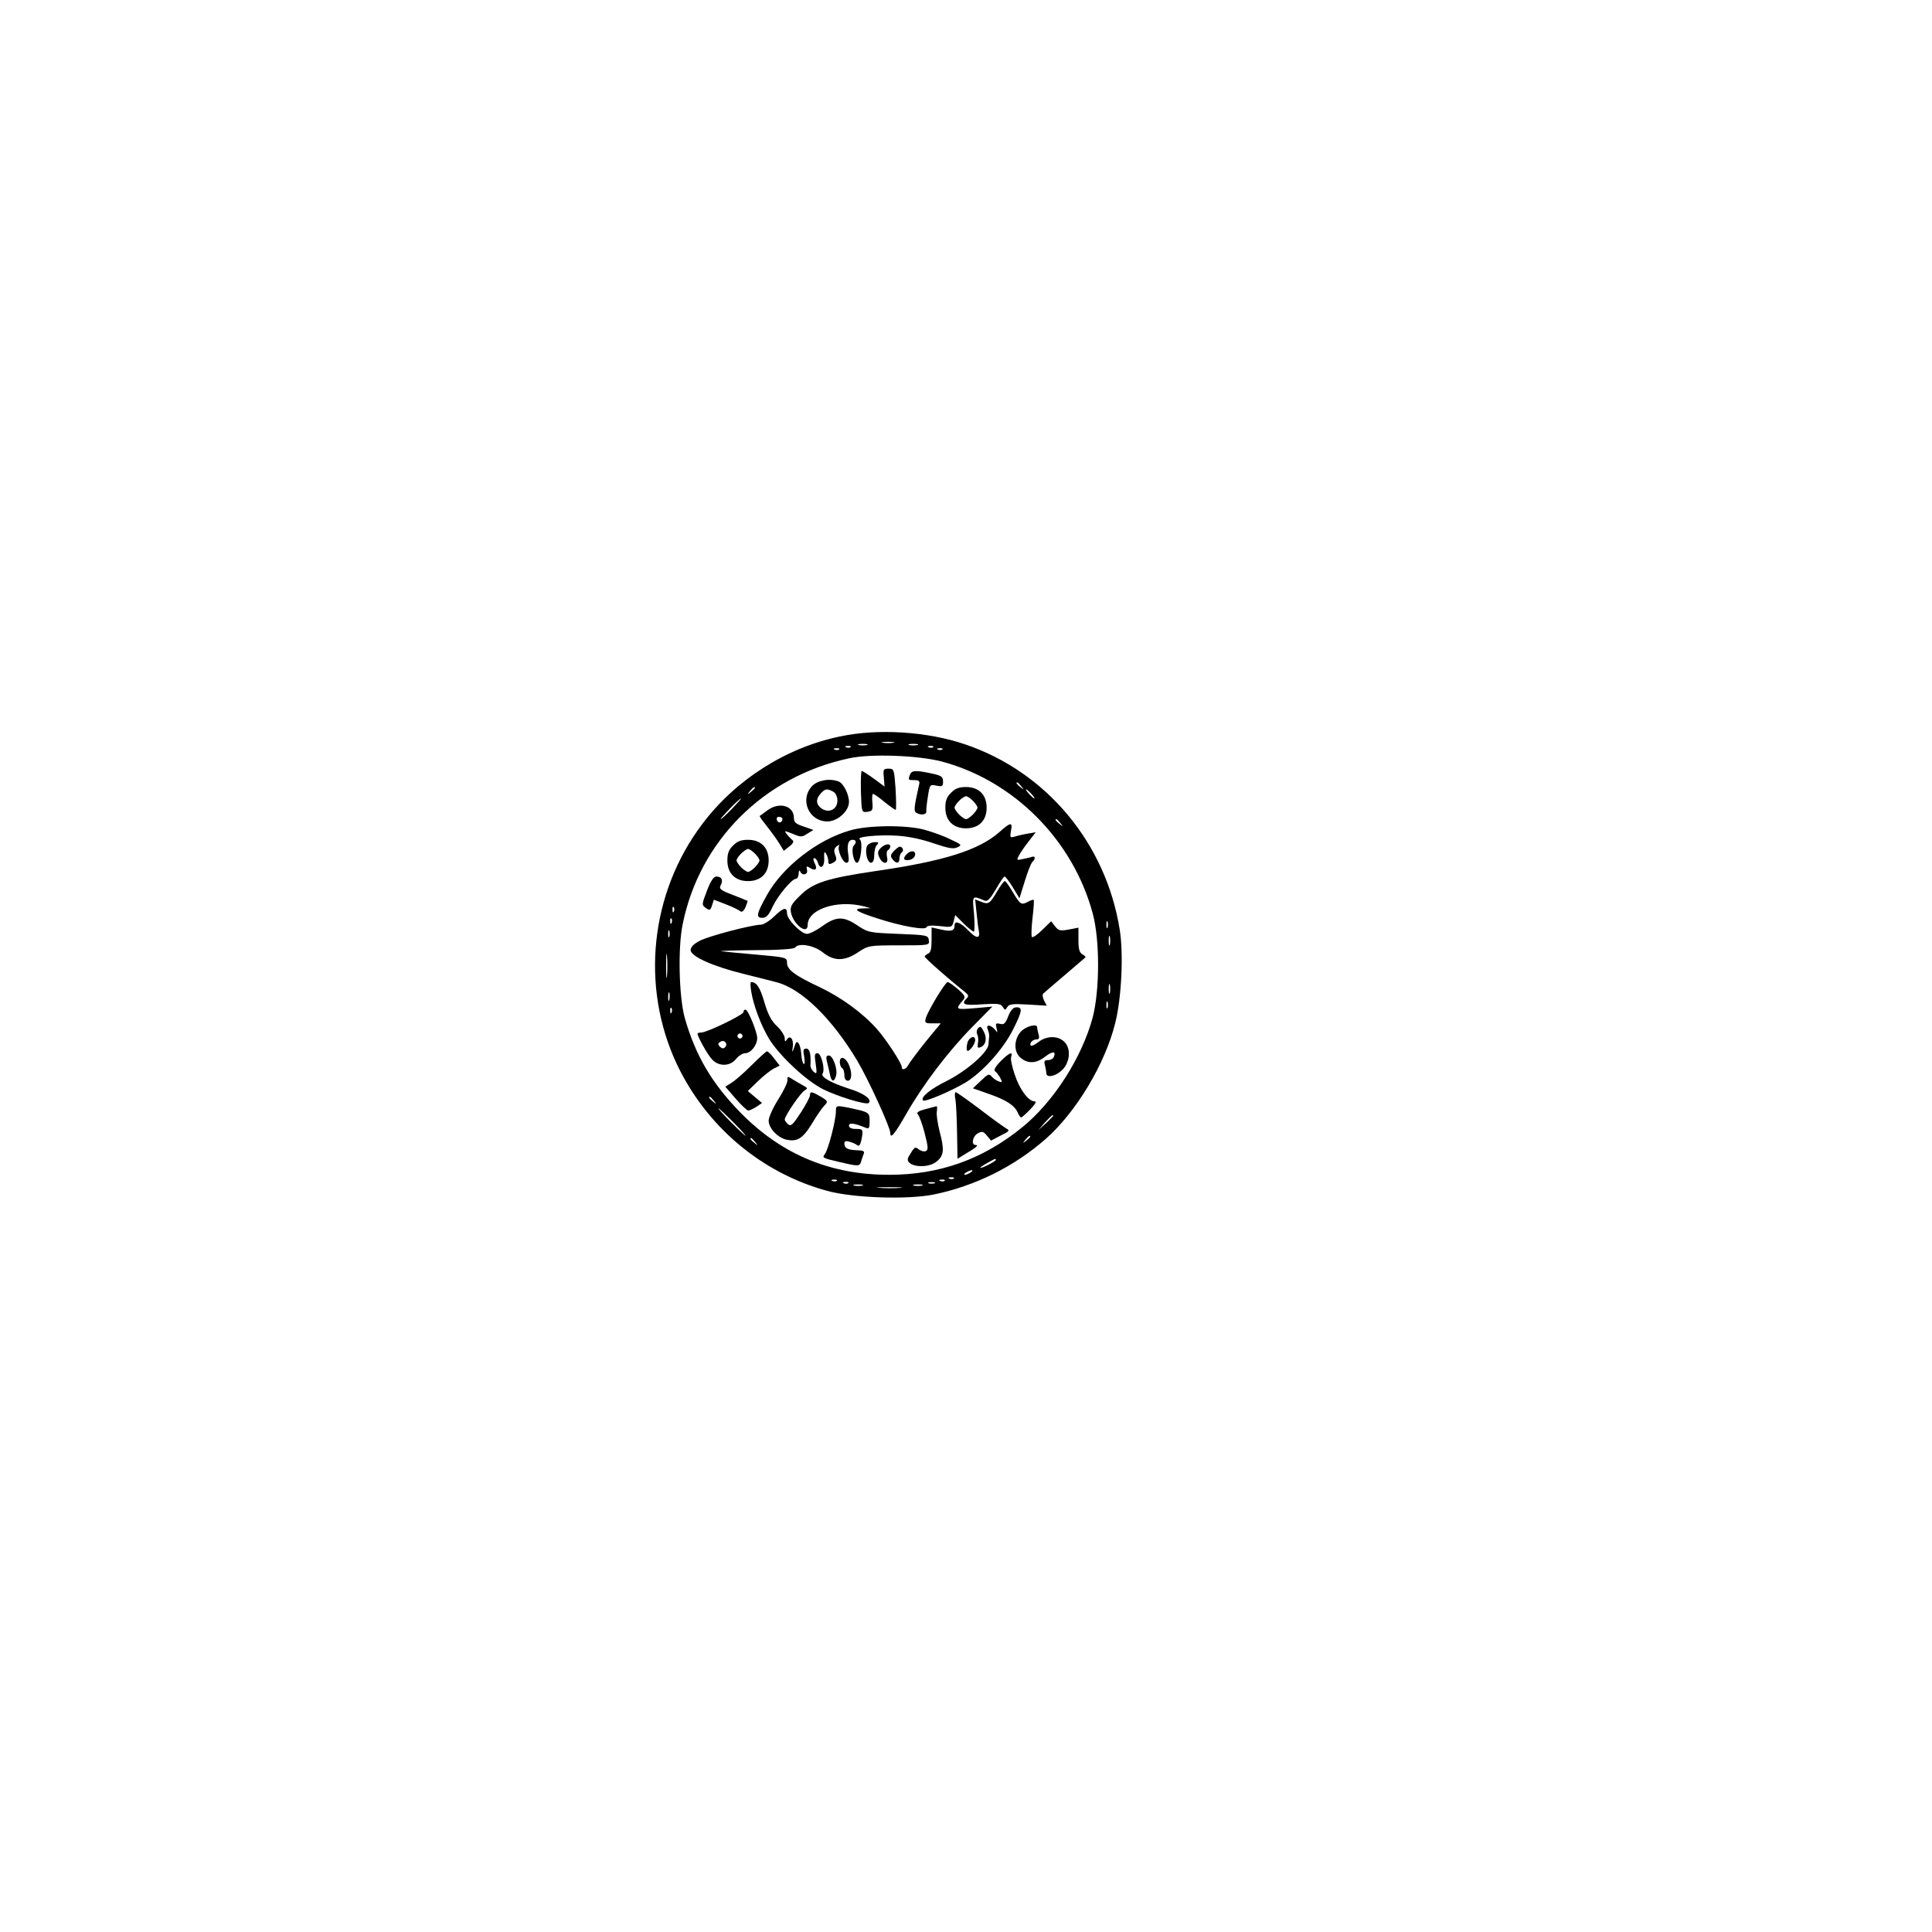 <?xml version="1.0" encoding="UTF-8" standalone="yes"?>
<svg version="1.0" xmlns="http://www.w3.org/2000/svg" width="100mm" height="100mm" viewBox="0 0 842 596" preserveAspectRatio="xMidYMid meet">
  <g transform="translate(0,596) scale(0.1,-0.1)" fill="#000000" stroke="none">
    <path d="M3659 3980 c-235 -49 -454 -189 -599 -382 -226 -300 -269 -706 -111
-1044 128 -272 369 -476 656 -554 113 -31 349 -39 464 -16 180 37 350 121 488
242 133 117 259 327 303 504 28 109 37 303 20 408 -60 377 -319 688 -674 808
-164 56 -380 70 -547 34z m234 -27 c-13 -2 -33 -2 -45 0 -13 2 -3 4 22 4 25 0
35 -2 23 -4z m-115 -10 c-10 -2 -26 -2 -35 0 -10 3 -2 5 17 5 19 0 27 -2 18
-5z m220 0 c-10 -2 -26 -2 -35 0 -10 3 -2 5 17 5 19 0 27 -2 18 -5z m-291 -9
c-3 -3 -12 -4 -19 -1 -8 3 -5 6 6 6 11 1 17 -2 13 -5z m360 0 c-3 -3 -12 -4
-19 -1 -8 3 -5 6 6 6 11 1 17 -2 13 -5z m-410 -10 c-3 -3 -12 -4 -19 -1 -8 3
-5 6 6 6 11 1 17 -2 13 -5z m450 0 c-3 -3 -12 -4 -19 -1 -8 3 -5 6 6 6 11 1
17 -2 13 -5z m-2 -53 c314 -84 571 -342 657 -661 32 -117 31 -336 0 -455 -47
-174 -170 -367 -307 -478 -172 -140 -361 -207 -580 -207 -254 0 -464 87 -641
264 -130 131 -203 255 -250 421 -25 92 -30 303 -9 406 73 364 354 645 725 724
94 21 302 13 405 -14z m346 -108 c13 -16 12 -17 -3 -4 -17 13 -22 21 -14 21 2
0 10 -8 17 -17z m-1161 -7 c0 -2 -8 -10 -17 -17 -16 -13 -17 -12 -4 4 13 16
21 21 21 13z m1205 -26 c10 -11 16 -20 13 -20 -3 0 -13 9 -23 20 -10 11 -16
20 -13 20 3 0 13 -9 23 -20z m-1305 -65 c-24 -25 -46 -45 -49 -45 -3 0 15 20
39 45 24 25 46 45 49 45 3 0 -15 -20 -39 -45z m1431 -62 c13 -16 12 -17 -3 -4
-17 13 -22 21 -14 21 2 0 10 -8 17 -17z m-1684 -385 c-3 -8 -6 -5 -6 6 -1 11
2 17 5 13 3 -3 4 -12 1 -19z m-10 -50 c-3 -8 -6 -5 -6 6 -1 11 2 17 5 13 3 -3
4 -12 1 -19z m1900 -20 c-3 -7 -5 -2 -5 12 0 14 2 19 5 13 2 -7 2 -19 0 -25z
m-1910 -40 c-3 -7 -5 -2 -5 12 0 14 2 19 5 13 2 -7 2 -19 0 -25z m1920 -35
c-3 -10 -5 -2 -5 17 0 19 2 27 5 18 2 -10 2 -26 0 -35z m-1930 -135 c-2 -24
-4 -5 -4 42 0 47 2 66 4 43 2 -24 2 -62 0 -85z m1930 -75 c-3 -10 -5 -2 -5 17
0 19 2 27 5 18 2 -10 2 -26 0 -35z m-1920 -30 c-3 -10 -5 -4 -5 12 0 17 2 24
5 18 2 -7 2 -21 0 -30z m1910 -35 c-3 -7 -5 -2 -5 12 0 14 2 19 5 13 2 -7 2
-19 0 -25z m-1900 -20 c-3 -8 -6 -5 -6 6 -1 11 2 17 5 13 3 -3 4 -12 1 -19z
m184 -385 c13 -16 12 -17 -3 -4 -17 13 -22 21 -14 21 2 0 10 -8 17 -17z m84
-93 c33 -33 57 -60 54 -60 -2 0 -31 27 -64 60 -33 33 -57 60 -54 60 2 0 31
-27 64 -60z m1395 27 c0 -2 -15 -16 -32 -33 l-33 -29 29 33 c28 30 36 37 36
29z m-100 -91 c0 -2 -8 -10 -17 -17 -16 -13 -17 -12 -4 4 13 16 21 21 21 13z
m-1199 -23 c13 -16 12 -17 -3 -4 -17 13 -22 21 -14 21 2 0 10 -8 17 -17z
m1049 -78 c0 -6 -56 -35 -67 -35 -4 1 8 9 27 20 39 22 40 22 40 15z m-110 -55
c-8 -5 -19 -10 -25 -10 -5 0 -3 5 5 10 8 5 20 10 25 10 6 0 3 -5 -5 -10z m-73
-26 c-3 -3 -12 -4 -19 -1 -8 3 -5 6 6 6 11 1 17 -2 13 -5z m-510 -10 c-3 -3
-12 -4 -19 -1 -8 3 -5 6 6 6 11 1 17 -2 13 -5z m470 0 c-3 -3 -12 -4 -19 -1
-8 3 -5 6 6 6 11 1 17 -2 13 -5z m-420 -10 c-3 -3 -12 -4 -19 -1 -8 3 -5 6 6
6 11 1 17 -2 13 -5z m376 -1 c-7 -2 -19 -2 -25 0 -7 3 -2 5 12 5 14 0 19 -2
13 -5z m-315 -10 c-10 -2 -26 -2 -35 0 -10 3 -2 5 17 5 19 0 27 -2 18 -5z
m260 0 c-10 -2 -26 -2 -35 0 -10 3 -2 5 17 5 19 0 27 -2 18 -5z m-95 -10 c-23
-2 -64 -2 -90 0 -26 2 -7 3 42 3 50 0 71 -1 48 -3z"/>
    <path d="M3852 3801 l3 -39 -46 34 c-26 19 -50 34 -53 34 -4 0 -5 -41 -4 -90
3 -90 3 -91 28 -88 22 3 25 7 22 41 -2 20 -1 37 3 37 4 0 27 -16 51 -36 25
-20 46 -35 48 -33 2 2 2 43 -1 92 -6 84 -7 87 -30 87 -23 0 -25 -3 -21 -39z"/>
    <path d="M3966 3814 c-9 -23 -8 -24 19 -24 21 0 25 -4 20 -22 -22 -99 -23
-113 -12 -120 19 -12 45 -9 44 5 -1 6 2 36 7 66 8 52 9 53 37 47 26 -5 29 -3
29 18 0 21 -7 26 -50 35 -69 15 -87 14 -94 -5z"/>
    <path d="M3539 3764 c-55 -59 -14 -154 67 -154 44 0 94 45 94 85 0 33 -24 81
-45 89 -39 15 -91 6 -116 -20z m92 -24 c19 -11 25 -45 11 -66 -13 -19 -39 -23
-61 -8 -25 18 -27 41 -4 66 19 21 27 22 54 8z"/>
    <path d="M4145 3735 c-19 -18 -25 -35 -25 -65 0 -56 34 -90 90 -90 56 0 90 34
90 90 0 56 -34 90 -90 90 -30 0 -47 -6 -65 -25z m95 -35 c11 -11 20 -24 20
-30 0 -5 -9 -19 -20 -30 -11 -11 -24 -20 -30 -20 -5 0 -19 9 -30 20 -11 11
-20 25 -20 30 0 6 9 19 20 30 11 11 25 20 30 20 6 0 19 -9 30 -20z"/>
    <path d="M3344 3658 c-16 -12 -31 -23 -33 -24 -2 -2 13 -22 32 -46 19 -24 43
-57 54 -75 l19 -31 24 19 c15 11 21 22 15 26 -5 5 -17 16 -25 26 -14 18 -13
18 25 3 35 -15 40 -15 64 1 l26 16 -43 15 c-33 11 -42 18 -42 37 0 54 -64 72
-116 33z m66 -37 c0 -17 -18 -21 -24 -6 -3 9 0 15 9 15 8 0 15 -4 15 -9z"/>
    <path d="M4356 3564 c-90 -79 -241 -127 -539 -170 -215 -32 -275 -51 -332
-109 -36 -35 -42 -47 -38 -71 10 -53 73 -101 73 -55 0 68 128 111 245 81 l30
-8 -34 -1 c-48 -1 -30 -14 64 -44 105 -34 208 -52 213 -38 2 7 22 9 57 5 52
-6 54 -6 61 20 l7 28 36 -36 c20 -20 40 -36 45 -36 4 0 4 34 1 77 -8 82 -9 81
46 58 13 -5 24 7 49 49 17 31 35 56 38 56 4 0 20 -21 36 -47 l29 -48 23 74
c12 40 27 78 33 84 15 15 14 27 -1 23 -7 -3 -26 -7 -41 -10 -27 -6 -27 -5 -16
16 7 13 26 41 43 62 l30 39 -34 -6 c-19 -3 -45 -9 -57 -13 -21 -6 -22 -4 -17
25 8 39 -1 39 -50 -5z"/>
    <path d="M3705 3571 c-142 -40 -294 -159 -362 -281 -46 -82 -50 -100 -21 -100
18 0 28 11 45 48 23 49 84 122 102 122 6 0 11 10 12 23 0 12 3 16 6 10 8 -22
36 -15 30 6 -4 17 -2 18 14 8 24 -15 33 -4 19 22 -6 13 -7 21 -1 21 5 0 13 -9
16 -21 10 -32 30 -16 27 22 -1 25 0 30 8 19 5 -8 10 -23 10 -33 0 -14 4 -16
20 -7 16 8 18 15 10 34 -7 19 -5 28 7 38 9 7 14 8 10 2 -9 -16 15 -74 32 -74
10 0 12 9 8 36 -7 42 0 64 19 64 16 0 18 -12 5 -25 -13 -14 -1 -75 14 -75 16
0 27 92 12 102 -18 11 80 21 162 16 49 -3 107 -15 159 -33 65 -22 86 -26 104
-18 22 10 20 12 -32 36 -30 15 -82 33 -115 42 -80 20 -242 19 -320 -4z"/>
    <path d="M3195 3505 c-19 -18 -25 -35 -25 -65 0 -56 34 -90 90 -90 56 0 90 34
90 90 0 56 -34 90 -90 90 -30 0 -47 -6 -65 -25z m95 -35 c11 -11 20 -24 20
-30 0 -5 -9 -19 -20 -30 -11 -11 -24 -20 -30 -20 -5 0 -19 9 -30 20 -11 11
-20 25 -20 30 0 6 9 19 20 30 11 11 25 20 30 20 6 0 19 -9 30 -20z"/>
    <path d="M3781 3506 c-14 -17 -3 -76 15 -76 9 0 14 12 14 33 0 18 5 38 12 45
9 9 7 12 -9 12 -11 0 -26 -6 -32 -14z"/>
    <path d="M3838 3494 c-13 -13 -14 -22 -6 -40 15 -33 42 -32 34 0 -3 14 -2 28
4 31 5 3 10 10 10 16 0 15 -24 11 -42 -7z"/>
    <path d="M3895 3480 c-15 -16 -15 -22 -5 -35 17 -21 30 -19 30 4 0 11 5 23 10
26 11 7 4 25 -9 25 -4 0 -16 -9 -26 -20z"/>
    <path d="M3952 3468 c-19 -19 -14 -30 10 -26 13 2 24 11 26 21 4 20 -18 23
-36 5z"/>
    <path d="M3081 3308 c-23 -60 -23 -62 -5 -75 17 -12 20 -11 27 11 l8 25 52
-20 c29 -11 57 -25 63 -30 7 -6 15 0 23 17 6 15 10 27 9 28 -2 1 -31 13 -65
26 -54 21 -60 26 -52 42 12 22 4 38 -19 38 -12 0 -25 -20 -41 -62z"/>
    <path d="M4346 3306 c-32 -55 -38 -59 -70 -46 l-26 10 6 -58 c3 -31 7 -67 10
-79 7 -35 -11 -35 -46 2 -36 37 -60 45 -60 21 0 -23 -15 -27 -59 -17 l-41 9 0
-54 c0 -39 -4 -56 -15 -60 -8 -4 -15 -9 -15 -13 0 -6 110 -103 174 -153 17
-14 19 -19 9 -29 -26 -26 -12 -32 67 -26 68 4 82 3 90 -11 9 -15 11 -16 20 -1
7 13 23 15 91 11 l81 -5 -12 23 c-6 12 -8 26 -3 30 4 4 46 40 93 80 47 40 87
75 90 77 3 2 -3 9 -13 14 -13 8 -17 23 -17 63 l0 53 -42 -8 c-38 -7 -45 -5
-60 14 l-17 22 -39 -38 c-22 -22 -42 -35 -45 -30 -3 4 -2 42 3 83 5 41 7 76 5
78 -2 2 -12 -1 -23 -7 -31 -17 -35 -14 -67 39 -16 28 -32 50 -36 50 -4 0 -19
-20 -33 -44z"/>
    <path d="M3373 3195 c-20 -19 -46 -35 -57 -35 -38 0 -226 -49 -266 -70 -27
-14 -40 -27 -40 -41 0 -27 98 -71 233 -104 56 -14 120 -30 142 -36 108 -28
241 -158 350 -340 49 -82 145 -292 145 -316 0 -29 18 -8 70 83 74 129 182 271
287 378 l88 89 -78 -7 c-83 -7 -85 -6 -50 35 12 14 9 20 -22 48 -20 17 -40 31
-45 31 -10 0 -85 -123 -95 -157 -6 -21 -3 -23 29 -23 l36 0 -65 -79 c-35 -44
-69 -89 -75 -100 -11 -22 -30 -28 -30 -11 0 16 -68 120 -108 165 -62 70 -154
137 -248 182 -111 52 -144 77 -144 107 0 23 -4 24 -127 35 -71 6 -141 13 -158
15 -16 2 47 4 142 5 102 0 174 5 178 11 14 22 81 11 120 -20 50 -40 95 -40
155 0 44 29 47 30 178 30 133 0 133 0 130 23 -3 21 -8 22 -133 27 -127 5 -132
6 -180 38 -60 40 -92 39 -155 -7 -24 -17 -52 -31 -63 -31 -25 0 -87 63 -87 89
0 30 -16 26 -57 -14z"/>
    <path d="M3274 2869 c10 -62 42 -146 78 -207 45 -73 161 -182 235 -219 64 -32
189 -70 199 -60 16 15 -20 42 -85 62 -80 26 -125 51 -116 66 12 18 -6 89 -22
89 -13 0 -14 -8 -8 -47 6 -42 5 -46 -9 -34 -8 7 -15 20 -14 29 3 47 -3 72 -18
72 -13 0 -15 -7 -9 -36 3 -20 2 -34 -2 -31 -5 3 -10 23 -11 44 -3 41 -18 66
-26 42 -12 -37 -16 -41 -11 -12 5 34 -12 55 -26 32 -7 -11 -9 -9 -9 6 0 11
-15 35 -33 52 -25 23 -40 51 -56 106 -19 65 -34 87 -58 87 -3 0 -3 -18 1 -41z"/>
    <path d="M4394 2761 c-12 -32 -19 -38 -36 -33 -18 4 -20 2 -15 -19 5 -22 5
-22 -7 -6 -7 9 -19 17 -26 17 -8 0 -10 -6 -5 -17 4 -10 7 -24 6 -30 -1 -7 -2
-23 -3 -35 -3 -35 -95 -115 -182 -159 -73 -36 -116 -72 -103 -85 8 -8 120 40
183 77 75 45 166 146 209 232 40 80 43 97 15 97 -14 0 -25 -12 -36 -39z"/>
    <path d="M3240 2779 c0 -12 -159 -89 -184 -89 -9 0 -16 -2 -16 -5 0 -13 44
-92 63 -112 29 -32 79 -31 105 2 11 14 29 25 40 25 24 0 52 35 52 66 0 27 -40
124 -51 124 -5 0 -9 -5 -9 -11z m-6 -110 c-3 -5 -10 -7 -15 -3 -5 3 -7 10 -3
15 3 5 10 7 15 3 5 -3 7 -10 3 -15z m-74 -43 c-7 -7 -14 -6 -22 2 -10 10 -10
15 2 22 17 11 34 -10 20 -24z"/>
    <path d="M4262 2708 c-6 -8 -7 -19 -3 -26 4 -8 6 -24 3 -38 -3 -19 -1 -23 11
-18 24 9 30 40 14 69 -11 22 -15 24 -25 13z"/>
    <path d="M4450 2695 c-32 -34 -33 -91 -1 -116 32 -26 68 -24 106 6 33 25 48
24 38 -1 -3 -8 -14 -14 -25 -14 -16 0 -19 -5 -14 -22 3 -13 6 -29 6 -35 0 -21
37 -15 65 10 37 31 45 94 15 125 -27 29 -78 29 -114 1 -15 -12 -30 -19 -33
-16 -9 9 7 27 24 27 11 0 14 6 9 23 -3 12 -6 25 -6 30 0 17 -48 5 -70 -18z"/>
    <path d="M4216 2644 c-4 -15 -4 -29 -1 -33 8 -7 35 28 35 46 0 24 -28 13 -34
-13z"/>
    <path d="M3275 2547 c-33 -33 -72 -67 -87 -76 l-27 -17 45 -52 c25 -29 50 -52
55 -52 5 0 21 7 35 16 l25 17 -31 26 -31 26 43 42 c24 23 55 48 70 56 l26 13
-25 32 c-13 18 -27 31 -31 30 -4 -1 -34 -28 -67 -61z"/>
    <path d="M4360 2564 c-21 -21 -30 -38 -24 -42 6 -4 16 -17 23 -29 10 -20 9
-22 -6 -16 -10 3 -24 13 -31 21 -11 14 -16 12 -47 -18 l-35 -33 68 -24 c76
-26 113 -50 127 -81 5 -12 12 -22 15 -22 4 0 21 16 40 35 22 23 29 35 19 35
-27 0 -66 53 -87 118 -12 35 -19 69 -15 77 9 25 -11 16 -47 -21z"/>
    <path d="M3604 2563 c4 -16 10 -40 13 -55 6 -34 19 -36 27 -5 7 29 -14 87 -32
87 -11 0 -13 -7 -8 -27z"/>
    <path d="M3660 2561 c0 -11 5 -23 10 -26 6 -3 10 -17 10 -31 0 -15 6 -24 15
-24 18 0 20 36 3 73 -15 31 -38 36 -38 8z"/>
    <path d="M3432 2483 c1 -10 -17 -48 -40 -84 -23 -36 -42 -78 -42 -93 0 -32 37
-72 74 -82 49 -12 74 3 114 68 20 34 45 70 55 80 16 17 16 19 -15 38 -39 23
-48 25 -48 7 0 -8 -18 -42 -40 -76 -34 -52 -43 -61 -55 -51 -8 7 -15 16 -15
21 0 16 70 118 87 127 14 8 13 11 -8 22 -13 7 -34 20 -46 27 -20 13 -22 13
-21 -4z"/>
    <path d="M4164 2398 c3 -18 6 -84 7 -146 l2 -112 36 22 c46 27 58 38 43 38
-21 0 -13 39 10 51 18 10 24 8 39 -10 l18 -22 42 22 c39 19 41 22 23 32 -10 6
-62 43 -115 84 -53 40 -100 73 -104 73 -4 0 -5 -15 -1 -32z"/>
    <path d="M3643 2347 c0 -40 -34 -170 -49 -188 -12 -14 -6 -17 59 -32 89 -21
93 -21 100 1 2 9 8 24 11 33 5 12 -1 15 -28 16 -41 1 -56 9 -56 29 0 11 6 13
23 8 12 -3 27 -10 33 -15 8 -6 13 1 18 22 9 47 8 49 -24 49 -19 0 -30 5 -30
14 0 14 21 12 73 -9 14 -6 17 -1 17 28 0 33 -3 37 -37 47 -21 5 -54 13 -74 16
-34 6 -36 4 -36 -19z"/>
    <path d="M4032 2356 c-30 -8 -39 -15 -32 -22 6 -6 20 -44 30 -83 16 -62 16
-73 4 -78 -8 -3 -21 1 -30 8 -16 13 -19 11 -44 -32 -25 -43 83 -58 126 -18 28
26 30 50 8 132 -8 34 -14 71 -11 84 2 13 1 22 -2 22 -3 -1 -25 -7 -49 -13z"/>
  </g>
</svg>